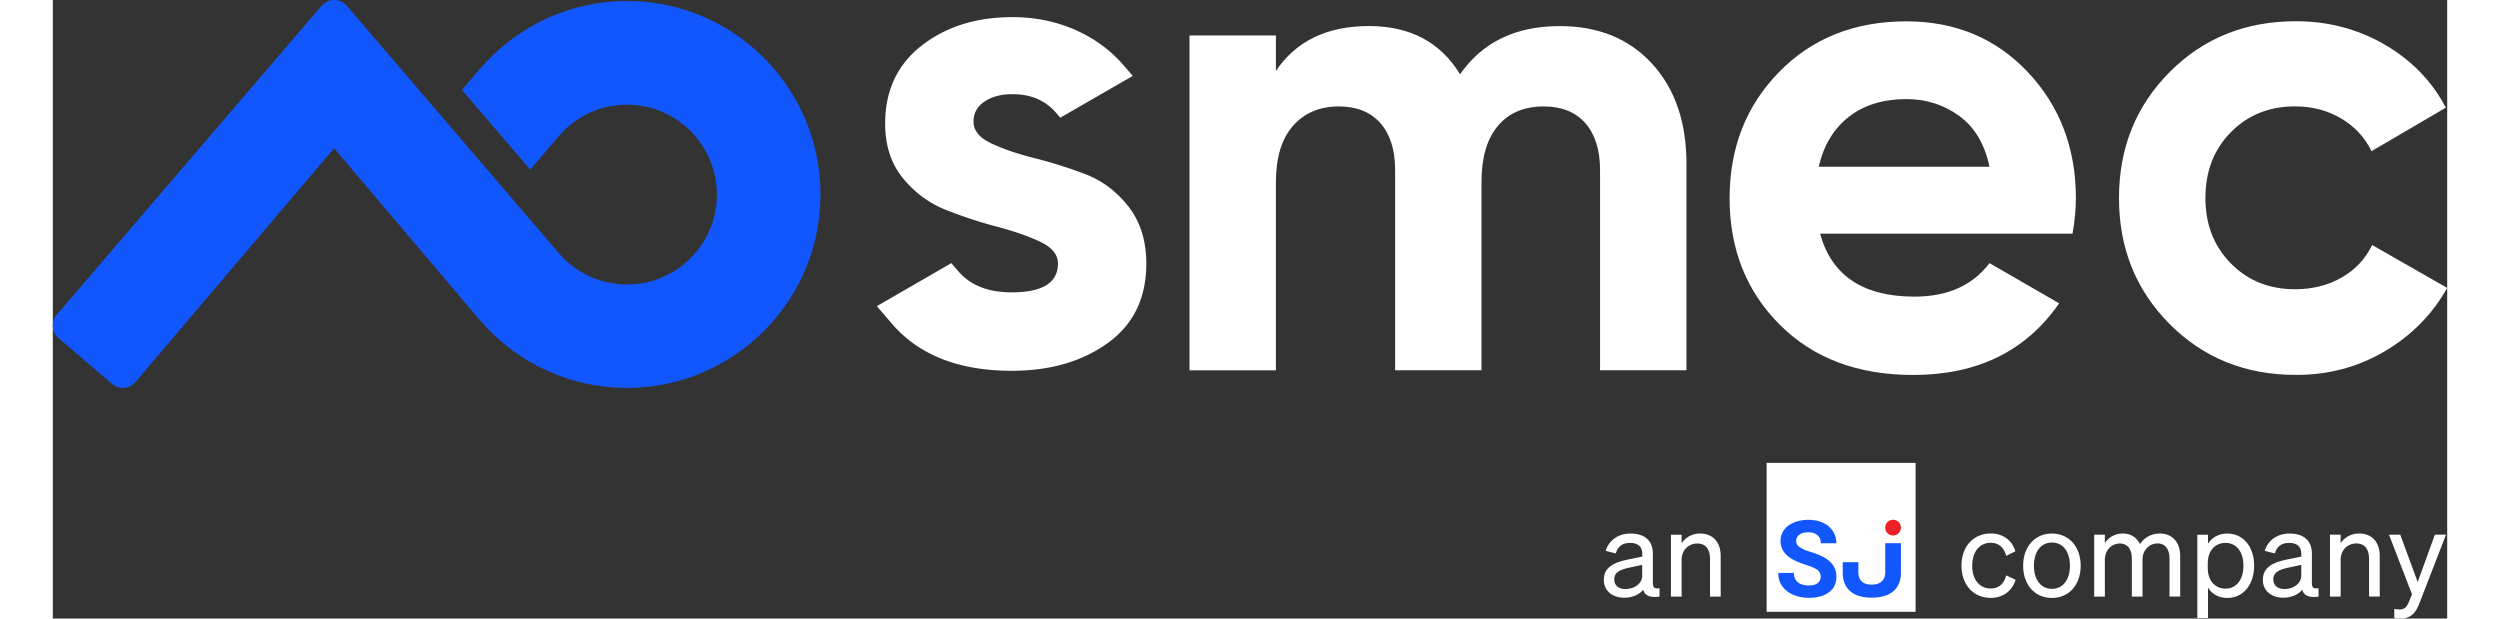 <?xml version="1.0" encoding="UTF-8"?> <svg xmlns="http://www.w3.org/2000/svg" width="177" height="43.794" viewBox="13.043 14.452 744.7 192.383" fill="none"><rect x="13.043" y="14.452" width="744.7" height="192.383" fill="#333333" stroke="none"/><style>.st0{fill:#fff}.st2{fill:#1257fd}</style><path class="st0" d="M516.311 200.01h3.321v-11.496c0 -3.212 2.427 -5.036 4.817 -5.036 2.865 0 4.014 2.025 4.014 4.708v11.824h3.321v-12.7c0 -4.087 -2.317 -6.934 -6.405 -6.934 -2.719 0 -4.635 1.405 -5.748 2.993v-2.609h-3.321zm-8.923 -6.551c0 2.463 -2.39 4.197 -5.237 4.197 -2.098 0 -3.467 -1.113 -3.467 -2.993 0 -2.317 1.989 -3.12 4.927 -3.722l3.759 -0.803v3.321zm-5.62 6.898c2.609 0 4.744 -1.004 5.93 -2.5 0.401 1.843 2.098 2.536 5.055 2.171v-2.646c-1.296 0.292 -2.062 -0.109 -2.062 -1.369v-9.397c0 -4.124 -2.646 -6.222 -6.971 -6.222 -3.941 0 -6.77 2.244 -7.7 5.383l3.139 0.803c0.584 -2.135 2.025 -3.285 4.452 -3.285 2.573 0 3.795 1.259 3.795 3.467v0.803l-4.671 0.949c-4.306 0.894 -7.299 2.463 -7.299 6.295 -0.018 3.485 2.828 5.547 6.332 5.547m247.326 1.752 8.284 -21.368h-3.467l-5.346 14.744 -5.419 -14.744h-3.504l7.153 18.558 -0.931 2.281c-0.766 1.916 -1.551 2.427 -2.993 2.427 -0.547 0 -0.967 -0.036 -1.588 -0.182v2.865c0.584 0.109 0.985 0.146 1.806 0.146 3.394 0.036 4.89 -1.806 6.003 -4.726m-27.809 -2.098h3.321v-11.496c0 -3.212 2.427 -5.055 4.817 -5.055 2.883 0 4.014 2.025 4.014 4.708v11.824h3.321v-12.7c0 -4.087 -2.317 -6.916 -6.405 -6.916 -2.719 0 -4.635 1.405 -5.748 2.974v-2.609h-3.321zm-8.923 -6.551c0 2.463 -2.39 4.197 -5.237 4.197 -2.098 0 -3.467 -1.113 -3.467 -2.993 0 -2.317 1.989 -3.12 4.945 -3.722l3.759 -0.803zm-5.62 6.898c2.609 0 4.744 -1.004 5.93 -2.5 0.401 1.843 2.098 2.536 5.055 2.171v-2.646c-1.296 0.292 -2.062 -0.109 -2.062 -1.369v-9.397c0 -4.124 -2.646 -6.222 -6.971 -6.222 -3.941 0 -6.77 2.244 -7.7 5.383l3.139 0.803c0.584 -2.135 2.025 -3.285 4.452 -3.285 2.573 0 3.795 1.259 3.795 3.467v0.803l-4.671 0.949c-4.306 0.876 -7.299 2.463 -7.299 6.295 -0.018 3.485 2.828 5.547 6.332 5.547m-23.466 -10.62c0 -4.489 2.719 -6.441 5.456 -6.441 3.613 0 5.638 2.938 5.638 7.116 0 4.124 -2.025 7.116 -5.638 7.116 -2.719 0 -5.456 -1.989 -5.456 -6.405zm6.04 10.693c5.346 0 8.394 -4.562 8.394 -10.018 0 -5.492 -3.047 -10.018 -8.394 -10.018 -2.682 0 -4.817 1.296 -5.967 3.175v-2.81h-3.321v25.893h3.321v-9.434c1.131 1.916 3.266 3.212 5.967 3.212m-38.046 -11.934c0 -3.139 2.354 -5.018 4.562 -5.018 2.719 0 3.832 2.025 3.832 4.708v11.824h3.321v-11.532c0 -3.139 2.354 -5.018 4.562 -5.018 2.719 0 3.832 2.025 3.832 4.708v11.824h3.321v-12.7c0 -4.087 -2.39 -6.916 -6.368 -6.916 -3.029 0 -5.091 1.697 -6.149 3.285 -0.967 -1.989 -2.755 -3.285 -5.346 -3.285 -2.682 0 -4.525 1.405 -5.565 2.974v-2.609h-3.321v19.269h3.321zm-22.061 1.916c0 -4.416 2.208 -7.226 5.602 -7.226s5.602 2.792 5.602 7.226c0 4.379 -2.208 7.189 -5.602 7.189 -3.394 -0.018 -5.602 -2.81 -5.602 -7.189m14.543 0c0 -5.967 -3.686 -10.018 -8.941 -10.018 -5.274 0 -8.959 4.051 -8.959 10.018s3.686 10.018 8.959 10.018c5.255 0 8.941 -4.051 8.941 -10.018m-33.739 0c0 -4.416 2.354 -7.153 5.784 -7.153 2.646 0 4.233 1.734 4.781 4.087l2.865 -1.442c-0.931 -3.212 -3.649 -5.529 -7.664 -5.529 -5.383 0 -9.105 4.051 -9.105 10.018 0 5.93 3.722 10.018 9.105 10.018 4.014 0 6.806 -2.427 7.737 -5.638l-2.938 -1.369c-0.547 2.39 -2.135 4.087 -4.781 4.087 -3.431 0.018 -5.784 -2.701 -5.784 -7.08m-63.939 -32.006h46.33v46.33h-46.33z"></path><path d="M587.841 178.551a2.445 2.445 0 1 1 -4.89 0 2.445 2.445 0 0 1 4.89 0" style="fill:#ed2024"></path><path class="st2" d="M562.878 193.842c0 -0.912 -0.328 -1.624 -0.967 -2.117s-1.806 -1.004 -3.504 -1.551c-1.679 -0.547 -3.029 -1.077 -3.996 -1.606 -2.682 -1.442 -4.014 -3.394 -4.014 -5.857 0 -1.277 0.365 -2.409 1.077 -3.412s1.752 -1.788 3.102 -2.336c1.35 -0.566 2.847 -0.839 4.525 -0.839s3.193 0.31 4.507 0.912 2.336 1.478 3.066 2.591 1.095 2.372 1.095 3.795h-4.854c0 -1.077 -0.347 -1.916 -1.022 -2.518s-1.642 -0.894 -2.865 -0.894c-1.186 0 -2.117 0.255 -2.774 0.748a2.372 2.372 0 0 0 -0.985 1.989c0 0.766 0.383 1.405 1.168 1.934 0.766 0.529 1.916 1.004 3.412 1.46 2.774 0.839 4.781 1.861 6.04 3.102s1.898 2.774 1.898 4.598c0 2.044 -0.766 3.649 -2.317 4.799q-2.327 1.752 -6.241 1.752c-1.806 0 -3.467 -0.328 -4.963 -1.004 -1.496 -0.657 -2.628 -1.569 -3.412 -2.737 -0.785 -1.15 -1.168 -2.5 -1.168 -4.014h4.872c0 2.609 1.788 3.905 4.671 3.905 1.15 0 2.062 -0.237 2.701 -0.712 0.62 -0.493 0.949 -1.15 0.949 -1.989m24.962 -10.438h-4.872v9.014c0 2.5 -1.569 3.868 -4.197 3.868 -2.755 0 -4.16 -1.369 -4.16 -3.868v-3.12h-4.872v3.303c0 2.865 1.204 7.737 8.996 7.737 7.828 0 9.105 -4.763 9.105 -7.646z"></path><path class="st0" d="M347.632 78.738c-3.686 -4.726 -8.157 -8.084 -13.43 -10.109a142.33 142.33 0 0 0 -15.839 -5c-5.274 -1.314 -9.762 -2.847 -13.43 -4.58 -3.686 -1.734 -5.529 -3.996 -5.529 -6.77 0 -2.628 1.15 -4.726 3.431 -6.241 2.299 -1.533 5.164 -2.299 8.649 -2.299 5.693 0 10.2 1.898 13.503 5.693l1.405 1.624 22.536 -12.992 -2.518 -2.938 -0.073 -0.073c-3.285 -3.868 -7.189 -7.062 -11.715 -9.543 -6.952 -3.814 -14.653 -5.73 -23.119 -5.73 -11.24 0 -20.656 2.956 -28.229 8.85 -7.573 5.912 -11.35 13.996 -11.35 24.269q0 10.209 5.529 16.97c3.686 4.507 8.157 7.81 13.43 9.89s10.547 3.814 15.839 5.201c5.274 1.387 9.762 2.956 13.43 4.69 3.686 1.734 5.511 3.996 5.511 6.77 0 5.967 -4.799 8.959 -14.379 8.959 -7.281 0 -12.773 -2.153 -16.496 -6.441l-0.036 -0.036 -2.244 -2.609 -23.174 13.375 4.544 5.292 0.036 0.036c8.394 9.854 20.857 14.78 37.371 14.78q17.901 0 29.889 -8.649c7.992 -5.766 11.97 -13.996 11.97 -24.689 0 -7.08 -1.843 -12.974 -5.511 -17.7"></path><path class="st2" d="M191.726 14.78h-0.091c-18.247 0 -34.615 8.175 -45.655 21.039h-0.018l-5.657 6.606 21.24 24.78 8.631 -10.146c5.128 -6.149 12.846 -10.054 21.459 -10.054h0.036c15.419 0.018 27.937 12.591 27.919 28.01 -0.018 15.401 -12.554 27.919 -27.955 27.919H191.598c-8.157 -0.018 -15.894 -3.576 -21.204 -9.781L104.485 16.258a5.164 5.164 0 0 0 -7.846 0L14.288 112.331a5.153 5.153 0 0 0 0.566 7.281l16.605 14.233c2.171 1.861 5.438 1.606 7.299 -0.584L100.543 60.545l45.418 53.574 0.018 -0.018a60.034 60.034 0 0 0 45.564 20.985h0.091c33.137 0 60.107 -26.933 60.162 -60.071 0.036 -33.174 -26.897 -60.198 -60.071 -60.235"></path><path class="st0" d="M450.73 37.553c-6.113 -10 -15.547 -14.999 -28.32 -14.999q-19.57 0 -28.959 13.959v-11.04h-26.878v104.156h26.878V71.092c0 -7.627 1.77 -13.467 5.31 -17.499s8.303 -6.04 14.269 -6.04q8.321 0 12.919 5.201c3.047 3.467 4.58 8.339 4.58 14.58v62.278h26.86V71.092c0 -7.627 1.697 -13.467 5.109 -17.499 3.394 -4.033 8.157 -6.04 14.269 -6.04q8.321 0 12.919 5.201c3.047 3.467 4.58 8.339 4.58 14.58v62.278h26.878V65.472c0 -13.047 -3.576 -23.466 -10.729 -31.24s-16.696 -11.66 -28.648 -11.66c-13.74 -0.018 -24.087 4.982 -31.039 14.981M641.214 87.131c0.693 -3.887 1.04 -7.573 1.04 -11.04 0 -15.547 -4.963 -28.612 -14.89 -39.159s-22.536 -15.839 -37.809 -15.839c-16.112 0 -29.305 5.237 -39.579 15.729s-15.419 23.576 -15.419 39.268c0 15.839 5.201 28.959 15.62 39.36 10.419 10.419 24.233 15.62 41.458 15.62 19.999 0 35.126 -7.427 45.418 -22.28l-21.66 -12.499c-5.274 6.952 -13.047 10.419 -23.338 10.419 -15.966 0 -25.765 -6.533 -29.36 -19.579zm-69.559 -36.349c4.726 -3.686 10.693 -5.511 17.919 -5.511 6.113 0 11.569 1.734 16.35 5.201 4.799 3.467 7.956 8.741 9.47 15.839h-53.118c1.533 -6.679 4.653 -11.843 9.379 -15.529m166.708 72.898c8.339 -4.927 14.799 -11.496 19.379 -19.689l-23.338 -13.339c-2.08 4.306 -5.237 7.682 -9.47 10.109s-9.069 3.649 -14.47 3.649c-8.047 0 -14.726 -2.664 -19.999 -8.029 -5.274 -5.346 -7.919 -12.116 -7.919 -20.309 0 -8.339 2.628 -15.164 7.919 -20.51 5.274 -5.346 11.934 -8.029 19.999 -8.029 5.274 0 10.036 1.259 14.269 3.741 4.233 2.5 7.39 5.912 9.47 10.2l23.119 -13.54c-4.306 -8.193 -10.62 -14.726 -18.959 -19.579s-17.572 -7.299 -27.7 -7.299c-15.693 0 -28.776 5.274 -39.268 15.839 -10.492 10.547 -15.729 23.612 -15.729 39.159s5.237 28.612 15.729 39.159c10.474 10.547 23.576 15.839 39.268 15.839 10.127 0.036 19.361 -2.445 27.7 -7.372"></path></svg> 